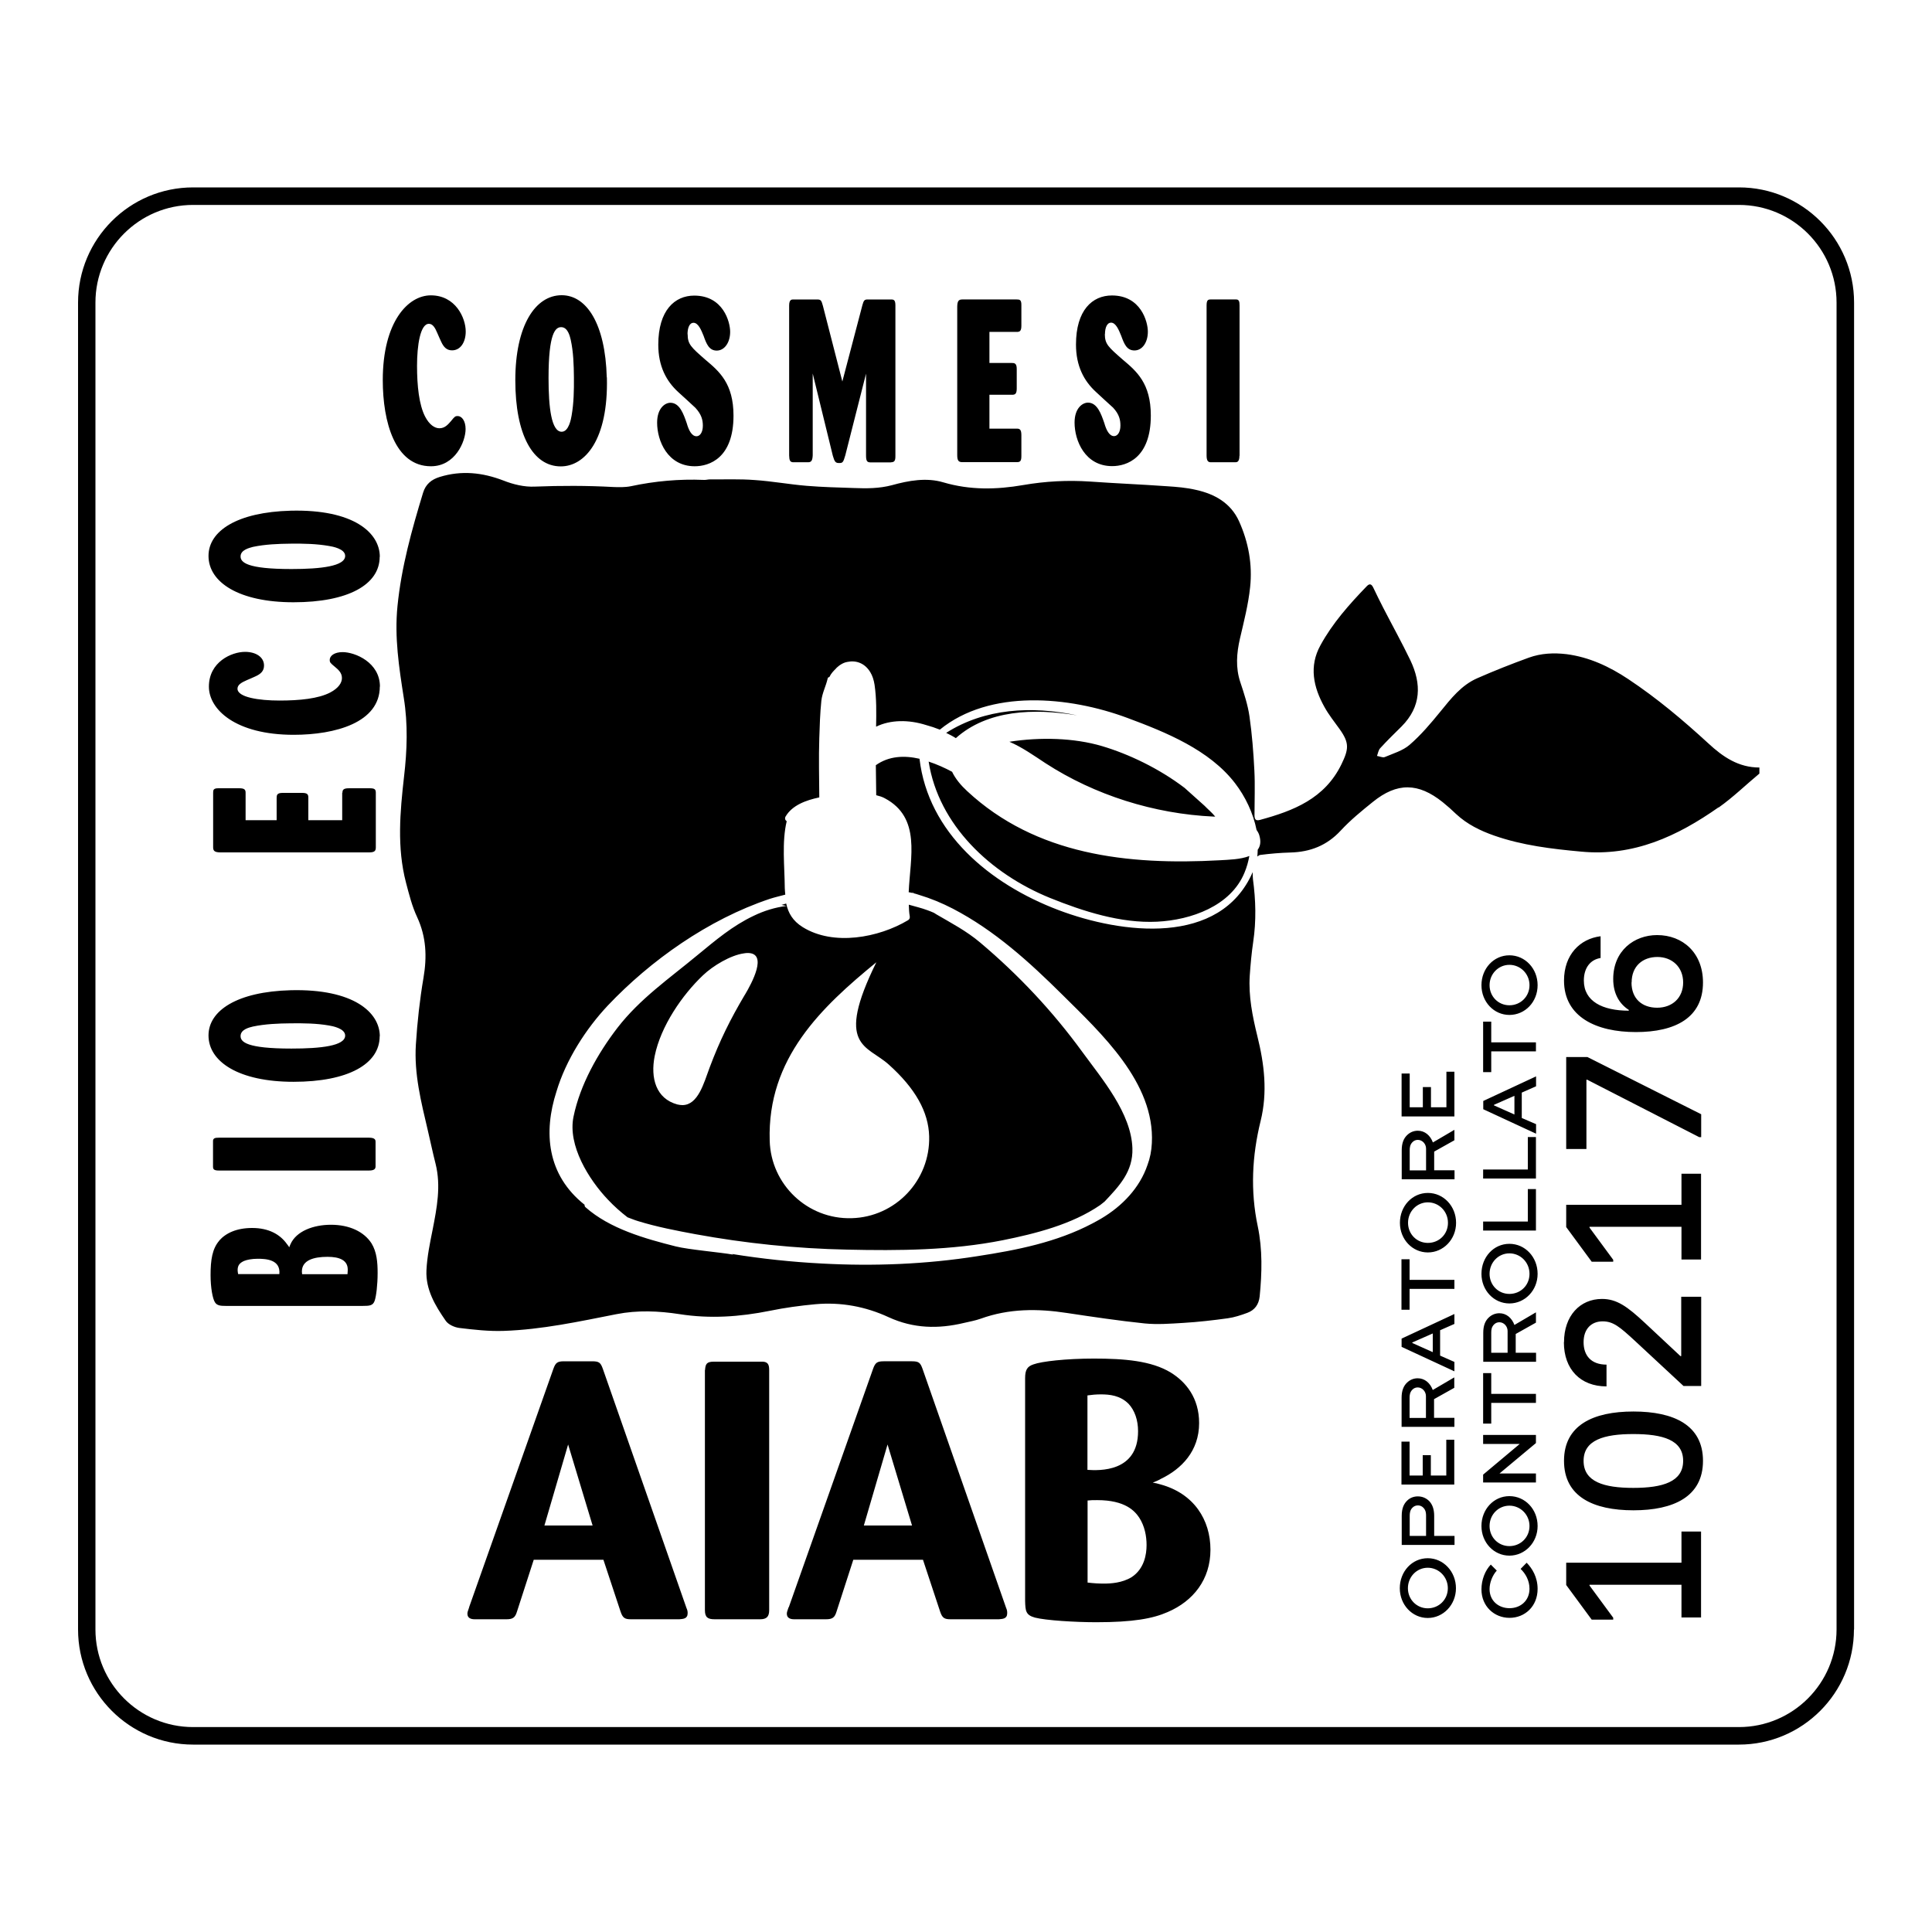 <svg xmlns="http://www.w3.org/2000/svg" id="Layer_2" data-name="Layer 2" viewBox="0 0 150 150"><g id="Layer_1-2" data-name="Layer 1"><g><rect width="150" height="150" style="fill: none;"></rect><path d="m143.95,126.51V23.49c0-4.93-4.01-8.94-8.93-8.94H14.99c-4.93,0-8.93,4.01-8.93,8.94v103.02c0,4.93,4.01,8.94,8.93,8.94h120.02c4.93,0,8.93-4.01,8.93-8.94m-1.35,0c0,4.18-3.4,7.58-7.58,7.58H14.99c-4.18,0-7.58-3.4-7.58-7.58V23.49c0-4.18,3.4-7.58,7.58-7.58h120.02c4.18,0,7.58,3.4,7.58,7.58v103.02Zm-81.95-56.26c.13.04.28.04.41.09-.88.11-1.72.37-2.53.76-1.65.78-2.96,1.9-4.35,3.04-2.19,1.82-4.48,3.39-6.24,5.67-1.52,1.98-2.89,4.41-3.4,6.88-.47,2.24,1.19,4.9,2.68,6.46.48.51.98.95,1.51,1.36.28.1.55.22.83.3,1.46.45,2.98.74,4.43,1.01,3.88.71,7.83,1.12,11.78,1.2,4.03.09,8.12.06,12.1-.73,2.53-.51,5.36-1.22,7.56-2.73.12-.09.22-.18.34-.27,1.13-1.2,2.22-2.33,2.16-4.14-.09-2.73-2.35-5.37-3.89-7.48-2.3-3.16-4.95-5.98-7.94-8.5-1.07-.9-2.21-1.49-3.39-2.18-.07-.04-.13-.08-.19-.12-.16-.07-.33-.14-.5-.2-.48-.18-.97-.29-1.45-.43.01.3.02.6.07.88.03.13-.01.26-.14.33-2.26,1.35-5.78,2.02-8.17.53-.77-.48-1.12-1.09-1.28-1.83-.14.03-.27.09-.4.12m-2.82,6.98c-1.12,1.89-1.94,3.54-2.73,5.65-.44,1.18-.89,2.9-2.11,2.9-.12,0-.25-.02-.39-.05-1.66-.45-2.1-2.05-1.76-3.76.47-2.33,2.15-4.75,3.74-6.26.78-.75,2.16-1.57,3.18-1.71.11-.02.21-.03.3-.03,1.6,0,.31,2.36-.22,3.25m10.21-2.53c-3.24,6.57-.74,6.42.95,7.93,2.08,1.86,3.1,3.69,3.15,5.58.09,3.42-2.61,6.27-6.02,6.36-3.42.1-6.27-2.61-6.36-6.02-.2-6.4,4.04-10.38,8.28-13.85m26.67-7.92c-7.19.4-14.29-.42-19.61-5.36-.48-.44-.92-.96-1.18-1.51-.56-.3-1.18-.58-1.82-.79.77,4.92,4.79,8.7,9.41,10.58,2.57,1.04,5.52,1.99,8.33,1.85,2.63-.13,5.71-1.21,6.78-3.8.19-.45.3-.88.38-1.3-.68.27-1.62.29-2.29.33m-11.08-11.25c-3.53-.75-7.17-.55-10.17,1.36.27.13.52.26.75.41,2.46-2.2,6.06-2.33,9.42-1.77m1.94,2.39c-2.19-.65-4.83-.71-7.2-.34,1,.43,1.91,1.08,2.81,1.67,3.81,2.47,8.42,3.93,13.05,4.14.04,0,.08,0,.12,0-.25-.31-.57-.57-.84-.85l-1.54-1.38c-2-1.52-4.35-2.63-6.4-3.24m47.86,4.77c1.12-.79,2.11-1.76,3.17-2.64v-.47c-1.62,0-2.83-.82-3.97-1.88-1.96-1.8-3.99-3.51-6.22-4.99-1.46-.97-3.02-1.7-4.78-1.93-1-.12-1.99-.07-2.93.27-1.35.49-2.69,1.02-4.01,1.6-1.23.54-2.03,1.57-2.86,2.59-.74.91-1.51,1.82-2.39,2.58-.52.45-1.27.67-1.93.95-.16.06-.4-.06-.6-.09.08-.21.11-.45.25-.6.53-.58,1.09-1.13,1.66-1.69,1.53-1.54,1.56-3.29.68-5.14-.66-1.37-1.41-2.72-2.11-4.08-.26-.5-.51-1.02-.76-1.54-.12-.25-.26-.39-.51-.13-1.36,1.41-2.66,2.87-3.6,4.59-.9,1.63-.55,3.25.31,4.79.33.6.77,1.15,1.18,1.72.77,1.08.71,1.55.14,2.73-1.3,2.67-3.72,3.61-6.33,4.32-.38.1-.42-.11-.42-.4,0-1.14.05-2.3-.01-3.44-.07-1.4-.18-2.81-.38-4.2-.13-.9-.42-1.78-.71-2.65-.38-1.14-.29-2.25-.03-3.39.31-1.33.65-2.65.79-3.99.19-1.77-.13-3.5-.86-5.12-.64-1.41-1.88-2.11-3.32-2.43-.75-.18-1.53-.24-2.3-.29-1.97-.14-3.95-.22-5.92-.36-1.76-.12-3.49-.03-5.22.27-2.08.36-4.13.4-6.2-.21-1.31-.39-2.69-.14-3.99.22-.98.26-1.96.26-2.95.22-1.22-.04-2.45-.07-3.66-.17-1.35-.11-2.69-.36-4.05-.45-1.15-.09-2.31-.04-3.47-.05-.16,0-.31.05-.47.04-1.91-.08-3.8.09-5.67.49-.45.09-.93.08-1.39.06-2.02-.11-4.04-.11-6.07-.03-.81.04-1.67-.17-2.43-.47-1.64-.63-3.26-.8-4.95-.28-.65.2-1.09.57-1.29,1.22-.88,2.89-1.69,5.79-1.99,8.82-.24,2.41.12,4.75.49,7.11.33,2.03.26,4.08.02,6.12-.31,2.74-.56,5.49.15,8.22.24.91.47,1.84.87,2.69.71,1.54.77,3.07.49,4.71-.29,1.7-.48,3.43-.59,5.16-.15,2.29.41,4.49.93,6.7.2.85.38,1.72.6,2.58.43,1.73.1,3.41-.23,5.11-.21,1.04-.43,2.1-.48,3.15-.07,1.5.68,2.75,1.5,3.93.2.29.67.5,1.04.55,1.15.14,2.31.27,3.46.23,2.97-.1,5.86-.73,8.76-1.3,1.63-.32,3.27-.25,4.89,0,2.36.37,4.68.21,7.01-.26,1.17-.24,2.35-.4,3.53-.51,1.99-.18,3.91.18,5.7,1.01,1.92.88,3.85.92,5.85.44.43-.1.88-.18,1.3-.33,2.19-.79,4.42-.79,6.69-.44,2,.3,4.01.6,6.02.81.99.1,2.01.02,3.01-.04,1.16-.07,2.31-.2,3.46-.36.51-.07,1.02-.24,1.51-.42.57-.21.89-.64.96-1.27.18-1.82.23-3.65-.15-5.46-.58-2.74-.44-5.46.22-8.15.56-2.25.29-4.44-.25-6.61-.38-1.55-.69-3.09-.59-4.68.06-.88.14-1.76.27-2.64.24-1.62.2-3.23-.02-4.85-.02-.18-.02-.37-.02-.56-2.52,5.78-10.17,4.81-15.1,2.94-5.32-2.02-10.09-5.99-10.77-11.74-1.18-.27-2.38-.22-3.39.5.01.78.02,1.55.03,2.33.23.06.46.12.67.24,2.83,1.51,1.97,4.57,1.85,7.29.1.03.2.03.3.06l.07-.06-.03.07c.16.04.32.09.47.14.9.27,1.77.63,2.62,1.07,3.23,1.68,5.93,4.13,8.5,6.68,3,2.98,7.19,6.82,6.95,11.52-.03.61-.14,1.17-.34,1.7-.6,1.77-1.95,3.19-3.61,4.17-.22.13-.45.25-.67.37-2.77,1.46-5.86,2.07-8.93,2.54-3.99.63-8.05.79-12.08.57-2.33-.12-4.66-.37-6.96-.74.02.02.06.03.09.05-1-.18-3.49-.39-4.47-.64-2.38-.6-5.12-1.37-7-3.04-.06-.05-.08-.12-.07-.19-2.94-2.33-3.2-5.64-2.19-8.78.74-2.48,2.3-4.89,3.99-6.69,3.32-3.5,7.79-6.68,12.57-8.28.4-.13.81-.22,1.21-.33-.01-.17-.04-.33-.04-.52-.01-1.66-.24-3.55.15-5.18-.11-.07-.17-.21-.09-.36.52-.89,1.59-1.27,2.62-1.49-.01-1.53-.05-3.07,0-4.6.03-.97.06-1.93.16-2.9.06-.59.36-1.15.49-1.73.02-.08.07-.11.13-.11.14-.3.34-.49.53-.68.01-.01.02-.03.03-.04.11-.09.2-.18.32-.25.16-.1.33-.18.53-.21.67-.14,1.35.1,1.77.8h0c.16.26.27.59.33.97.16,1.08.14,2.17.12,3.26,1.13-.55,2.54-.55,3.87-.13.37.1.73.22,1.08.36,3.87-3.16,10.02-2.6,14.56-.91,2.99,1.11,6.37,2.48,8.36,5.07.8,1.04,1.41,2.32,1.67,3.63.1.14.18.28.22.44.14.49.06.84-.13,1.09-.01.17-.01.35-.03.53.07-.05.15-.11.21-.12.78-.1,1.57-.17,2.35-.19,1.55-.04,2.84-.54,3.92-1.71.75-.81,1.62-1.52,2.49-2.22,1.88-1.52,3.52-1.5,5.42.02.36.29.71.6,1.04.92.86.8,1.88,1.3,2.97,1.68,2.18.76,4.45,1.03,6.74,1.24,4.08.39,7.48-1.2,10.67-3.44m-37.19-27.3v-11.66c0-.31-.04-.49-.31-.47h-1.93c-.21,0-.32.05-.32.47v11.65c0,.44.14.52.33.52h1.89c.12,0,.33,0,.33-.5m-10.44-9.44c0-.54.18-.9.47-.9.38,0,.61.58.79,1.02.23.63.43,1.14,1.03,1.14s1.04-.61,1.04-1.46c0-.77-.54-2.81-2.79-2.81-1.52,0-2.79,1.14-2.79,3.81,0,1.67.62,2.83,1.55,3.68l.66.61c.11.11.58.52.67.61.48.52.57.95.57,1.39,0,.54-.24.82-.49.82-.38,0-.61-.48-.76-1.01-.24-.69-.54-1.59-1.27-1.59-.41,0-1.04.41-1.04,1.55,0,1.4.81,3.38,2.92,3.38,1.13,0,3-.63,3-3.93,0-2.5-1.11-3.44-2.17-4.33-1.13-.99-1.4-1.21-1.4-2m-6.48,9.47v-1.62c0-.43-.13-.5-.34-.5h-2.14v-2.63h1.75c.24,0,.37-.06.37-.49v-1.52c0-.43-.17-.46-.39-.46h-1.73v-2.41h2.12c.23,0,.36-.06.36-.48v-1.59c.01-.43-.14-.45-.36-.45h-4.23c-.29,0-.38.14-.39.55v11.54c0,.41.1.54.38.54h4.26c.26,0,.34-.1.34-.48m-9.78-.02v-11.66c0-.43-.12-.47-.35-.47h-1.8c-.25,0-.31.07-.41.43l-1.56,5.94-1.51-5.88c-.12-.45-.17-.49-.48-.49h-1.81c-.13,0-.33,0-.33.47v11.63c.01.38.06.54.33.54h1.14c.27,0,.34-.16.36-.54v-6.35l1.56,6.38c.14.49.22.57.49.57s.32-.04.48-.6l1.61-6.34v6.34c0,.43.07.55.35.55h1.55c.24-.02.39-.04.38-.5m-16.14-9.44c0-.54.17-.9.46-.9.38,0,.61.58.79,1.02.22.63.43,1.14,1.02,1.14s1.04-.61,1.04-1.46c0-.77-.54-2.81-2.79-2.81-1.51,0-2.79,1.14-2.79,3.81,0,1.67.62,2.83,1.55,3.68l.67.61c.11.11.57.52.66.61.48.52.58.95.58,1.39,0,.54-.24.82-.49.82-.38,0-.61-.48-.76-1.01-.24-.69-.54-1.59-1.27-1.59-.41,0-1.03.41-1.03,1.55,0,1.4.81,3.38,2.92,3.38,1.13,0,3.01-.63,3.01-3.93,0-2.5-1.11-3.44-2.17-4.33-1.13-.99-1.39-1.21-1.39-2m-6.28,3.36c-.11-4.17-1.57-6.38-3.5-6.38-2.05,0-3.6,2.36-3.6,6.6s1.37,6.69,3.53,6.69c1.86,0,3.7-2.04,3.58-6.91m-2.56,0c.01,1-.01,2-.18,2.97-.04.23-.21,1.25-.77,1.25-.8,0-1.02-1.88-1.02-4.17,0-3.49.53-3.95.98-3.95.51,0,.67.68.74.97.21.95.24,1.94.25,2.93m-8.4-3.56c0-1.06-.79-2.81-2.71-2.81-1.78,0-3.73,2.07-3.73,6.58,0,3.24.94,6.69,3.74,6.69,1.89,0,2.69-1.93,2.69-2.89,0-.63-.29-1.01-.62-1.01-.18,0-.24.05-.51.39-.22.25-.47.56-.9.56-.36,0-.78-.26-1.12-.92-.46-.91-.62-2.35-.62-3.93s.25-3.26.92-3.26c.3,0,.48.3.66.73.11.24.18.43.29.65.2.44.44.68.85.68.66,0,1.06-.64,1.06-1.46m-6.67,54.72c0-1.86-2.04-3.7-6.91-3.58-4.17.11-6.39,1.58-6.39,3.51,0,2.05,2.36,3.6,6.6,3.6s6.69-1.38,6.69-3.54m-2.68-.05c0,.8-1.88,1.01-4.17,1.01-3.49,0-3.95-.52-3.95-.97,0-.52.68-.67.96-.74.95-.2,1.95-.24,2.94-.25,1-.01,2,0,2.97.17.24.04,1.25.22,1.25.78m-.23-18.85v2.13h-2.63v-1.75c0-.24-.06-.37-.48-.37h-1.52c-.43,0-.46.17-.46.39v1.73h-2.41v-2.12c0-.23-.06-.36-.49-.36h-1.59c-.43-.01-.44.14-.44.36v4.23c0,.29.14.38.55.39h11.54c.41,0,.54-.09.54-.38v-4.26c0-.27-.11-.34-.48-.34h-1.61c-.43,0-.5.13-.5.34m2.91-8.23c0-1.88-1.93-2.68-2.9-2.68-.63,0-1,.28-1,.61,0,.18.05.24.39.52.25.21.56.46.56.88,0,.36-.25.78-.92,1.13-.91.47-2.34.62-3.93.62s-3.26-.25-3.26-.92c0-.3.3-.48.74-.67.23-.1.43-.18.64-.28.45-.2.68-.44.68-.85,0-.66-.64-1.06-1.47-1.06-1.06,0-2.81.79-2.81,2.7,0,1.78,2.08,3.74,6.58,3.74,3.24,0,6.69-.95,6.69-3.75m0-10.07c0-1.87-2.04-3.7-6.91-3.58-4.17.11-6.39,1.57-6.39,3.51,0,2.05,2.36,3.6,6.6,3.6s6.69-1.37,6.69-3.53m-2.68-.07c0,.8-1.88,1.02-4.17,1.02-3.49,0-3.95-.53-3.95-.98,0-.51.68-.66.96-.74.95-.2,1.95-.24,2.94-.25,1-.01,2,.01,2.97.18.24.04,1.25.21,1.25.77m1.84,47.72c.45,0,.52-.15.52-.33v-1.89c0-.12,0-.33-.5-.33h-11.66c-.3,0-.48.03-.46.31v1.92c0,.21.05.32.46.32h11.65Zm-11.61,5.44c-.55.63-.68,1.5-.68,2.68,0,.98.16,1.83.34,2.11.16.26.45.28.82.28h10.68c.5,0,.77-.02.9-.4.12-.34.23-1.24.23-2.16,0-.85-.07-1.63-.47-2.29-.58-.91-1.72-1.45-3.15-1.45-1.36,0-2.7.49-3.15,1.52-.04.08-.07.17-.09.23-.05-.08-.11-.17-.18-.25-.53-.75-1.41-1.25-2.7-1.25-1.2,0-2.04.39-2.56.98m6.42,2.4c0-.87.9-1.14,1.99-1.14.93,0,1.57.26,1.57.99,0,.04,0,.14-.02.36h-3.52s-.02-.12-.02-.2m-4.99-.11c0-.37.15-.56.5-.72.21-.09.61-.17,1.06-.17.64,0,1.79.06,1.68,1.19h-3.2c-.02-.13-.04-.19-.04-.31m17.98,26.17c-.11.31-.14.4-.14.51,0,.34.28.43.57.43h2.46c.51,0,.68-.14.82-.6l1.3-4.02h5.41l1.33,4.02c.17.51.34.6.82.6h3.74c.31-.03.65-.03.65-.48,0-.15-.03-.26-.09-.39l-6.49-18.56c-.17-.48-.28-.6-.82-.6h-2.21c-.51,0-.65.12-.82.6l-6.54,18.5Zm5.84-6.34l1.84-6.29,1.9,6.29h-3.74Zm12.46-12.07v18.64c0,.57.23.71.76.71h3.52c.51,0,.71-.2.71-.71v-18.64c0-.45-.11-.68-.65-.65h-3.65c-.54,0-.65.17-.68.65m6.49,18.41c-.11.31-.14.4-.14.51,0,.34.28.43.57.43h2.47c.51,0,.68-.14.82-.6l1.3-4.02h5.41l1.33,4.02c.17.51.34.6.82.6h3.74c.31-.03.65-.03.65-.48,0-.15-.02-.26-.08-.39l-6.49-18.56c-.17-.48-.28-.6-.82-.6h-2.21c-.51,0-.65.12-.82.6l-6.54,18.5Zm5.84-6.34l1.84-6.29,1.9,6.29h-3.74Zm12.52-11.44v17.28c.02.8.05,1.11.76,1.31.85.22,3.15.36,4.76.36,2.86,0,4.39-.28,5.55-.79,1.98-.85,3.32-2.52,3.32-4.84s-1.28-4.36-3.88-5.07c-.2-.06-.4-.11-.6-.14.23-.09.43-.17.63-.29,1.59-.76,2.97-2.15,2.97-4.33,0-1.95-1.02-3.2-2.21-3.93-1.5-.91-3.6-1.08-5.95-1.08-2.18,0-4.08.22-4.7.45-.48.16-.65.42-.65,1.08m4.84,9.49c.25-.03.45-.03.76-.03,2.18,0,2.92.85,3.26,1.36.42.65.57,1.42.57,2.13s-.17,1.84-1.16,2.49c-.74.45-1.61.5-2.15.5-.4,0-.79-.02-1.27-.08v-6.38Zm0-8.16c.34-.05.68-.08,1.04-.08.68,0,1.5.08,2.15.73.48.51.74,1.27.74,2.13,0,3.2-3.03,3.06-3.93,3v-5.78Zm27.87-25.14v2.77h-1.2v-1.57h-.63v1.57h-1.02v-2.62h-.63v3.33h4.1v-3.47h-.63Zm-.95,7.67v-1.46l1.57-.88v-.81l-1.67.98c-.2-.54-.62-.91-1.17-.91-.32,0-.6.12-.82.33-.28.26-.43.64-.43,1.18v2.26h4.1v-.7h-1.57Zm-.63,0h-1.27v-1.56c0-.21.02-.44.22-.64.11-.11.25-.17.41-.17.35,0,.64.31.64.68v1.68Zm-2.03,4.07c0,1.29.97,2.3,2.17,2.3s2.19-1.01,2.19-2.3-.97-2.32-2.19-2.32-2.17,1.03-2.17,2.32m.63,0c0-.89.69-1.59,1.54-1.59s1.56.69,1.56,1.59-.7,1.56-1.56,1.56-1.54-.68-1.54-1.56m3.6,24.31h-1.57v-1.56c0-.54-.15-.89-.38-1.14-.23-.23-.53-.37-.89-.37-.3,0-.59.1-.82.32-.27.26-.43.61-.43,1.19v2.26h4.1v-.7Zm-2.2,0h-1.27v-1.56c0-.2.02-.45.22-.64.11-.11.25-.17.42-.17s.32.07.43.19c.19.2.2.44.2.62v1.56Zm2.2-7.47h-.63v2.78h-1.2v-1.58h-.63v1.58h-1.02v-2.63h-.63v3.33h4.1v-3.48Zm-3.48-10.09v-1.62h3.48v-.7h-3.48v-1.6h-.63v3.92h.63Zm2.37,3.55v-1.96l1.11-.49v-.77l-4.1,1.91v.64l4.1,1.9v-.73l-1.11-.49Zm-.57-.26l-1.59-.71v-.04l1.59-.7v1.45Zm.1,5.11v-1.46l1.57-.88v-.81l-1.67.98c-.2-.54-.62-.91-1.17-.91-.32,0-.6.12-.82.33-.28.26-.43.64-.43,1.18v2.26h4.1v-.7h-1.57Zm-.63,0h-1.27v-1.56c0-.21.02-.44.22-.64.11-.11.25-.17.41-.17.35,0,.64.31.64.68v1.68Zm-2.03,13.22c0,1.29.97,2.31,2.17,2.31s2.19-1.02,2.19-2.31-.97-2.33-2.19-2.33-2.17,1.03-2.17,2.33m.63,0c0-.89.69-1.59,1.54-1.59s1.56.7,1.56,1.59-.7,1.56-1.56,1.56-1.54-.69-1.54-1.56m5.71-46.82c0,1.3.97,2.31,2.17,2.31,1.22,0,2.19-1.01,2.19-2.31,0-1.29-.97-2.32-2.19-2.32s-2.17,1.03-2.17,2.32m.63,0c0-.88.69-1.58,1.54-1.58s1.56.69,1.56,1.58-.7,1.56-1.56,1.56-1.54-.68-1.54-1.56m3.6,15.83h-.63v2.52h-3.47v.7h4.1v-3.22Zm0-4.04h-.63v2.52h-3.47v.7h4.1v-3.22Zm-3.47-5.04v-1.61h3.47v-.7h-3.47v-1.61h-.63v3.92h.63Zm2.37,3.55v-1.96l1.11-.49v-.77l-4.1,1.91v.64l4.1,1.9v-.74l-1.11-.48Zm-.57-.26l-1.59-.71v-.04l1.59-.7v1.45Zm-2.56,12.37c0,1.29.97,2.3,2.17,2.3s2.19-1.01,2.19-2.3c0-1.3-.97-2.33-2.19-2.33s-2.17,1.03-2.17,2.33m.63,0c0-.89.69-1.59,1.54-1.59s1.56.69,1.56,1.59-.7,1.56-1.56,1.56-1.54-.68-1.54-1.56m3.6,9.32h-3.47v-1.61h-.63v3.92h.63v-1.61h3.47v-.7Zm-1.57-3.19v-1.46l1.57-.88v-.8l-1.67.98c-.2-.54-.62-.91-1.17-.91-.31,0-.6.12-.82.33-.28.26-.43.64-.43,1.18v2.26h4.1v-.7h-1.57Zm-.63,0h-1.27v-1.56c0-.22.02-.44.22-.64.11-.11.25-.17.41-.17.35,0,.64.31.64.68v1.68Zm-.64,9.38h0s2.84-2.37,2.84-2.37v-.63h-4.1v.7h2.84s-2.84,2.38-2.84,2.38v.61h4.1v-.7h-2.84Zm-1.39,4.07c0,1.29.97,2.3,2.17,2.3s2.19-1.01,2.19-2.3c0-1.3-.97-2.32-2.19-2.32s-2.17,1.03-2.17,2.32m.63,0c0-.89.69-1.58,1.54-1.58s1.56.69,1.56,1.58-.7,1.56-1.56,1.56-1.54-.68-1.54-1.56m.09,3c-.43.45-.72,1.17-.72,1.92,0,1.31.99,2.21,2.18,2.21s2.18-.89,2.18-2.25c0-.9-.41-1.58-.85-2.03l-.47.48c.38.36.69.9.69,1.54,0,.92-.69,1.51-1.55,1.51s-1.55-.58-1.55-1.48c0-.5.22-1.07.56-1.44l-.47-.47Zm5.69-45.35c0,2.83,2.51,4,5.58,4s5.21-1.12,5.21-3.85c0-2.3-1.57-3.68-3.56-3.68-1.78,0-3.41,1.21-3.41,3.41,0,1.18.51,1.95,1.21,2.4v.06c-2.05,0-3.49-.73-3.49-2.34,0-1,.52-1.63,1.3-1.75v-1.69c-1.6.2-2.84,1.43-2.84,3.44m5.25.15c0-1.27.86-1.98,2-1.98s2,.78,2,1.98-.85,1.96-2.02,1.96-1.99-.7-1.99-1.96m5.4,14.85h-1.52v2.41h-8.95v1.73l1.98,2.69h1.67v-.15l-1.84-2.5v-.06h7.14v2.54h1.52v-6.67Zm-8.9-1.93v-5.37h.06l8.7,4.46h.15v-1.78l-8.83-4.44h-1.65v7.14h1.57Zm-1.75,15.01c0,2.11,1.29,3.43,3.31,3.43v-1.69c-1.2,0-1.78-.71-1.78-1.74s.6-1.62,1.48-1.62c.82,0,1.33.43,2.49,1.5l3.79,3.52h1.37v-6.93h-1.55v4.61h-.06l-2.75-2.57c-1.38-1.29-2.2-1.87-3.34-1.87-1.71,0-2.95,1.31-2.95,3.36m0,9.21c0,2.78,2.27,3.84,5.39,3.84s5.4-1.06,5.4-3.84-2.27-3.83-5.4-3.83-5.39,1.06-5.39,3.83m1.52,0c0-1.62,1.59-2.08,3.86-2.08s3.87.45,3.87,2.08-1.59,2.1-3.87,2.1-3.86-.47-3.86-2.1m7.6,7.91h-8.95v1.73l1.98,2.69h1.67v-.15l-1.84-2.5v-.06h7.14v2.54h1.52v-6.67h-1.52v2.41Z"></path></g></g></svg>